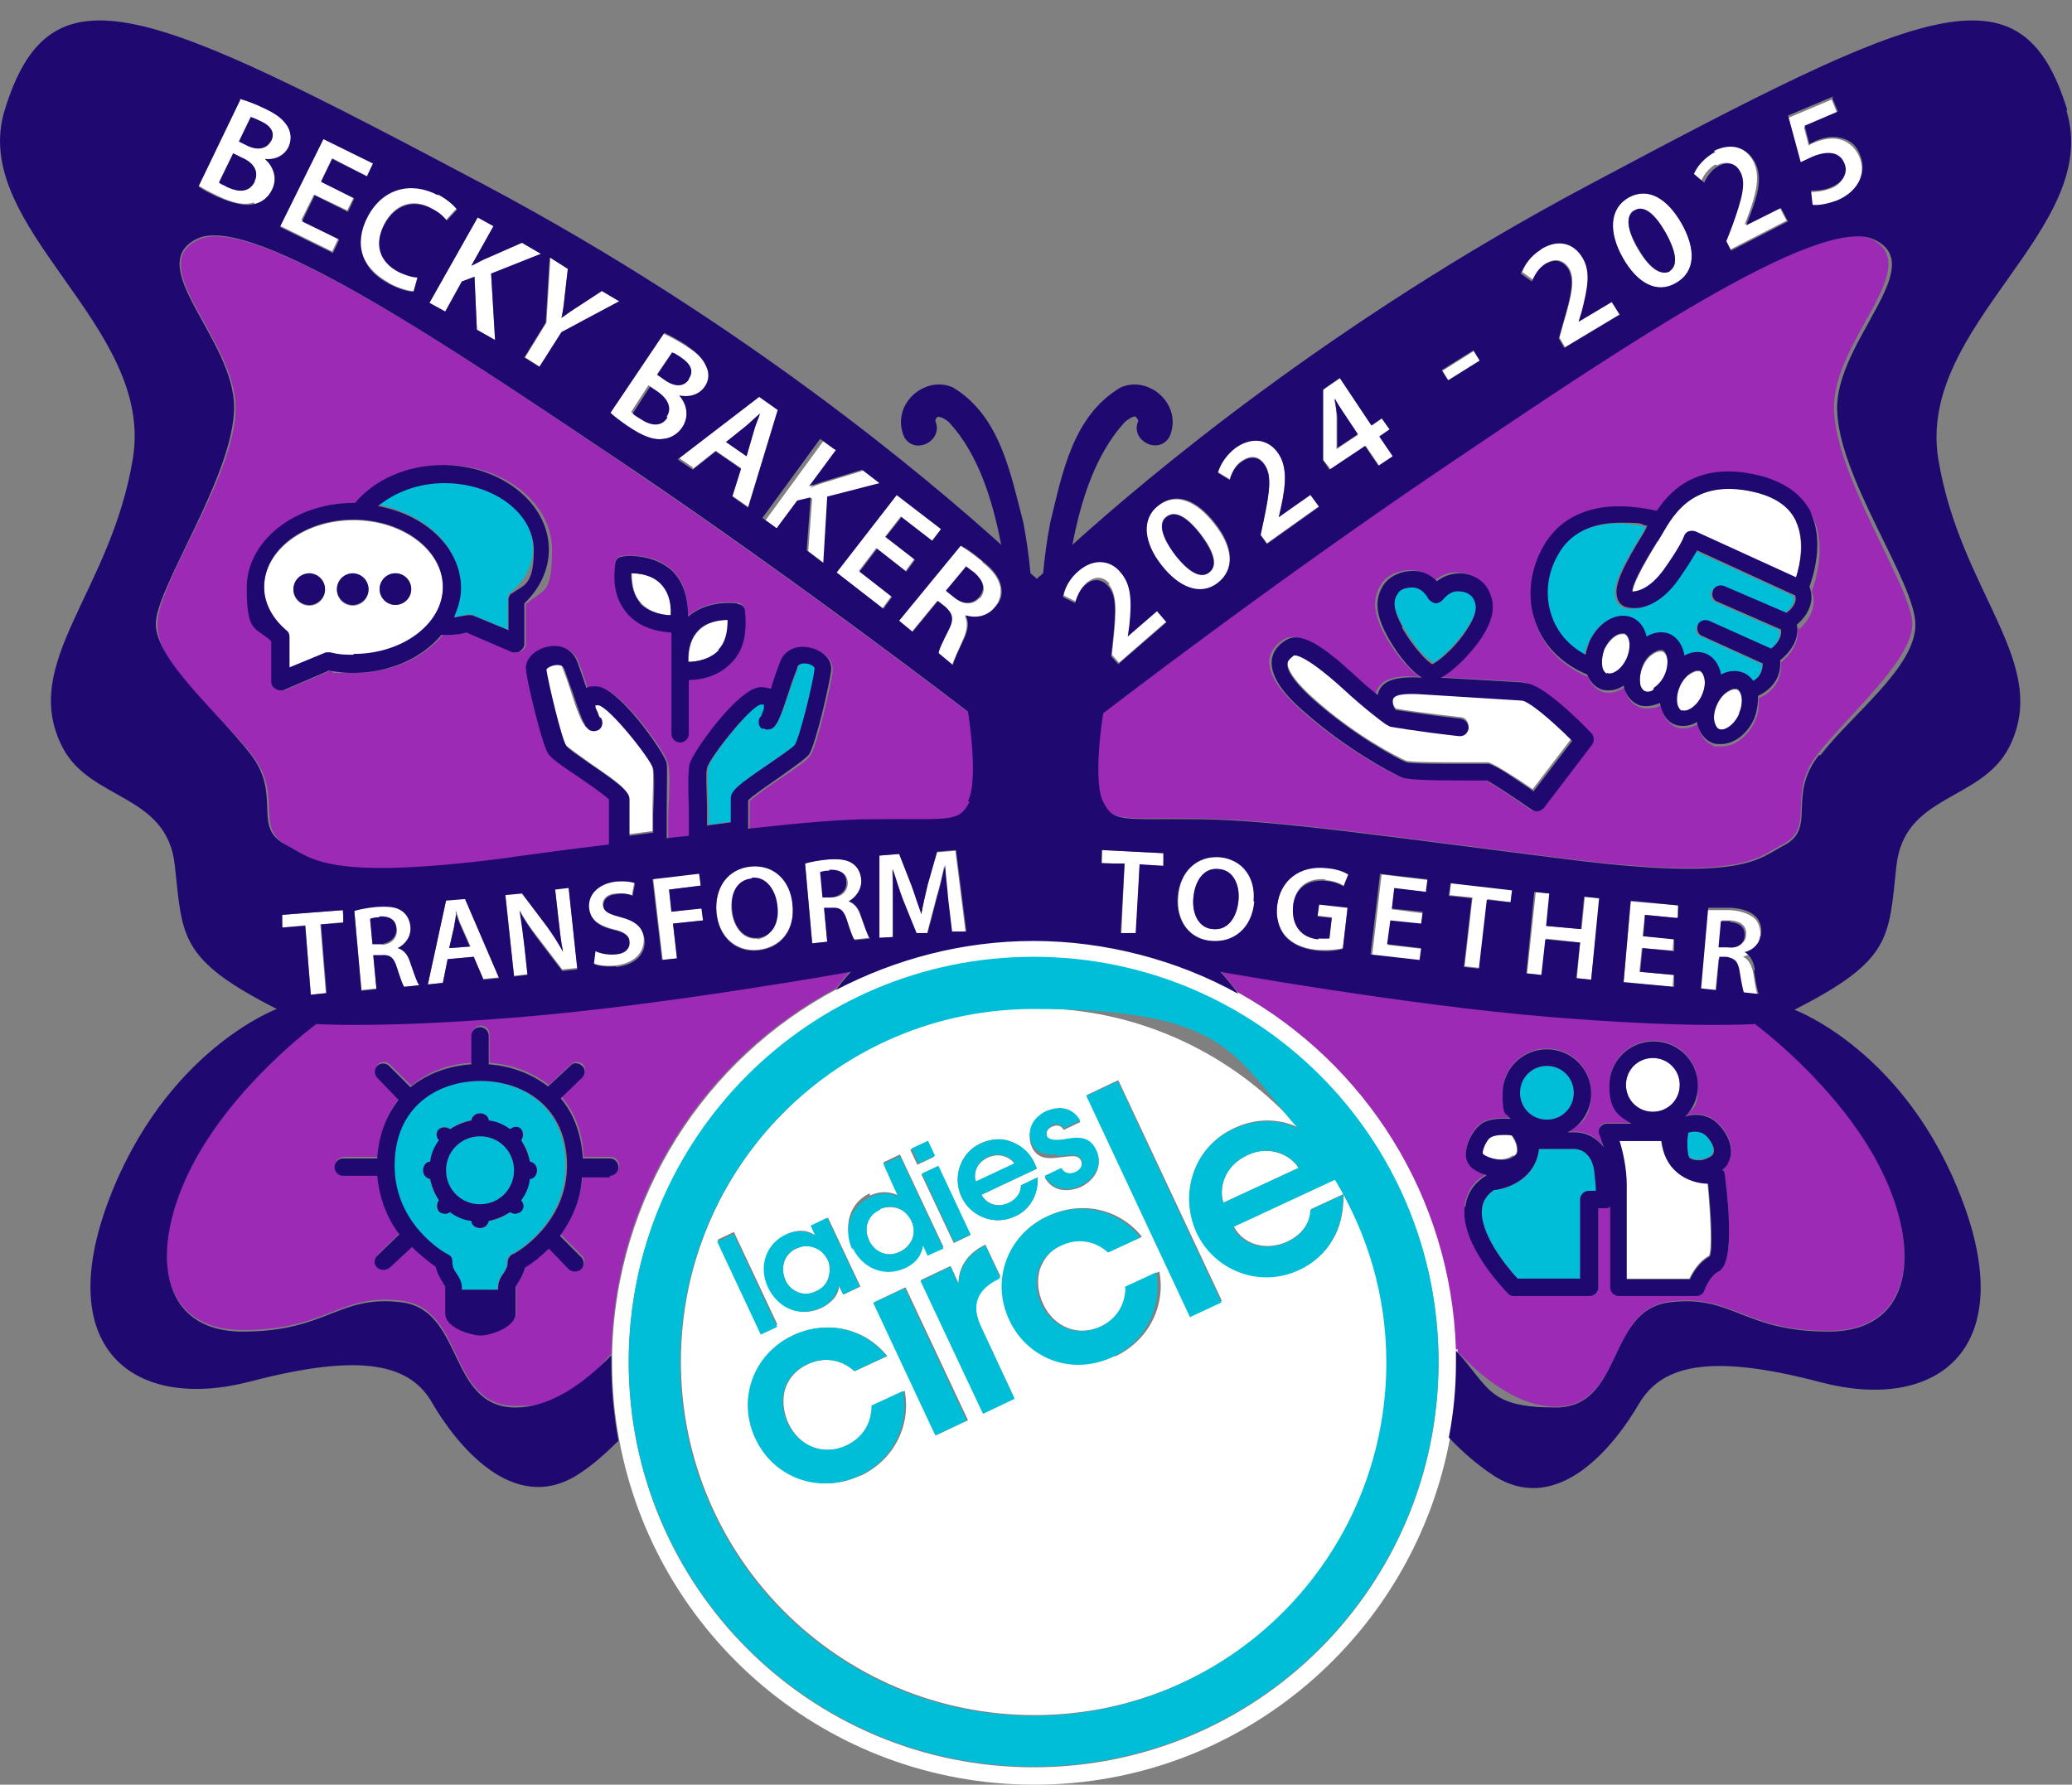 <?xml version="1.0" encoding="UTF-8"?>
<svg id="Layer_1" data-name="Layer 1" xmlns="http://www.w3.org/2000/svg" version="1.1" viewBox="0 0 262 225.7">
  <rect x="0" y="0" width="262" height="225.7" fill="#808080" stroke="none"/>
  <defs>
    <style>
      .cls-1 {
        fill: #9c2ab5;
      }

      .cls-1, .cls-2, .cls-3, .cls-4 {
        stroke-width: 0px;
      }

      .cls-2 {
        fill: #00bed7;
      }

      .cls-3 {
        fill: #1f0970;
      }

      .cls-4 {
        fill: #fff;
      }
    </style>
  </defs>
  <path class="cls-1" d="M236.8,30.3c-7-3.4-32.8,14.2-54.7,28.9-21.9,14.8-42.8,30.9-42.8,30.9,0,0-1.4,8.6,0,11.2,1.4,2.7,2.4,2.1,12.1,2.2s24.6,2.3,46.8,5.1,23.9-.1,27.2-1.8c4.3-2.2.4-6.2,4.4-11.4,4.1-5.2,12-11.9,12-16.5s-9.9-18.8-9.9-27.4,11.6-17.9,4.7-21.3h0ZM201,94.1l-6.1,8c-.2.3-.5.4-.9.4s-.4,0-.6-.2c-2.3-1.6-5.2-3.5-5.7-3.7-.2,0-1.8,0-3.1,0-4.8,0-6.9,0-7.7-.4-1.5-.7-7-3.6-12.3-8.3-2.8-2.5-4.1-4.5-4.1-6.2,0-1.5,1.2-2.4,1.6-2.7,1.9-1.4,4.9.7,8.8,4.2,1.1.9,2.1,1.8,3,2.6.5-1.8,2.2-2.5,5.6-2.2h0c-1.7-1.1-3.6-3.8-4.4-5.3-1.5-2.8-1.6-4.7-.4-6.5.7-1.1,2.2-1.7,3.7-1.7,1.1,0,2.2.5,3,1.3.9-.7,1.9-1.1,3.1-1,1.5.1,2.8.9,3.4,2.1,1,1.9.7,3.8-1.1,6.4-.9,1.4-3.1,3.9-4.9,4.7l10.3.6c2.2.1,6.6,4.6,8.4,6.4.4.4.4,1,0,1.4h0ZM227.3,79.3c.3,2-1,3.6-2.1,4.5.2,2.5-1.4,3.9-2.8,4.5,0,.9,0,1.9-.5,2.9h0c-.9,2-2.6,3.2-4.2,3.2s-.8,0-1.2-.2c-.8-.3-1.3-1-1.6-1.8-.1-.2-.1-.5-.2-.8-.6.3-1.1.5-1.7.5s-.8,0-1.2-.2c-1-.5-1.6-1.5-1.8-2.7-.5.3-1.1.4-1.6.4s-.8,0-1.2-.2c-.9-.4-1.6-1.3-1.8-2.4-.6.3-1.2.6-1.8.6s-.8,0-1.2-.2c-.7-.3-1.3-1-1.6-1.8-2.9-1.2-5.2-3.3-6.3-6-1.4-3.3-1.1-7.1.8-10.3,1.8-3.1,5.8-6.3,14.3-4.4,2-2.9,5.8-6.5,13.6-4.3,2.9.8,4.9,2.4,6,4.7,1.8,3.7.4,8.1-.1,9.5.8,1.9-.5,3.8-1.6,4.8h0Z"/>
  <path class="cls-1" d="M79.8,59.3c-21.9-14.8-47.7-32.3-54.7-29s4.7,12.7,4.7,21.3-9.9,22-9.9,27.4,8,11.3,12,16.5.2,9.2,4.4,11.4c3.3,1.7,4.9,4.6,27.2,1.8,4.9-.6,9.5-1.2,13.7-1.8,0,0,0,0,0-.1v-5.6c-.6-.6-2.5-1.9-3.8-2.8-2.4-1.7-3.5-2.5-3.9-3-.9-1.3-2.7-9.2-2.8-10.7-.1-1.4,1.2-2.5,2.7-2.8,1.8-.4,3.3.4,3.8,1.9.3.8.7,1.9,1,2.9,0,.1,0,.3.1.4.3-.1.7-.2,1.2-.2,2.7-.2,8.7,8.2,9,9.7.2,1,.2,3.1,0,6.3,0,1.1,0,2.2,0,3.2.9-.1,1.9-.2,2.8-.3,0,0,0,0,0-.1,0-.9,0-2.1,0-3.2,0-2.9-.1-4.8.1-5.8.4-1.5,6.2-9.7,9-9.7h0c.5,0,.8,0,1.2.2,0-.2,0-.3.2-.4.3-1,.7-2,1-2.9.6-1.6,2.1-2.3,3.8-1.9,1.4.3,2.8,1.4,2.7,2.8-.1,1.3-1.9,9.3-2.8,10.7-.4.6-1.5,1.4-3.9,3-1.3.9-3.2,2.2-3.8,2.8v3.6c6.3-.7,11.6-1.1,15.8-1.2,9.8-.1,10.8.5,12.1-2.2,1.4-2.7,0-11.2,0-11.2,0,0-20.9-16.1-42.8-30.9h0ZM66.5,76.3v5.1c0,.4-.2.7-.5.9-.2.1-.4.2-.6.2s-.3,0-.4,0l-5.8-2.5c-1.1.2-2.1.3-3,.3s-.1,0-.2,0c-2.4,2.9-6.5,4.8-11.2,4.8s-1.9,0-3-.3l-5.8,2.5c-.1,0-.3,0-.4,0-.2,0-.4,0-.6-.2-.3-.2-.5-.5-.5-.9v-5.1c-2-1.9-3.1-4.3-3.1-6.8,0-5.9,6-10.7,13.5-10.7s.1,0,.2,0c2.4-2.9,6.5-4.8,11.2-4.8,7.4,0,13.5,4.8,13.5,10.7s-1.1,4.9-3.1,6.8ZM92.5,83.7c-1.7,1.7-4,2.1-5.4,2.2v6.8c0,.6-.5,1.1-1.1,1.1s-1.1-.5-1.1-1.1v-8.2c0-.7,0-1.3,0-1.9v-2.7c-1.4,0-3.8-.4-5.4-2.2-1.5-1.5-2-3.7-1.7-6.5,0-.5.4-.9.9-.9.2,0,3.9-.5,6.3,1.8,1.4,1.3,2,3.3,2,5.8,2.5-2.2,6-1.7,6.2-1.7.5,0,.9.4.9.9.4,2.8-.2,4.9-1.7,6.5h0Z"/>
  <path class="cls-1" d="M105.7,125c1.2-1.6,1.9-2.3,1.9-2.3,0,0-23.4,4.2-41.5,5.7-18.1,1.5-26.1.9-26.1.9,0,0-10.5,7.7-15.8,18.1-5.3,10.4-4.3,20.8,6.5,20.8s12.2-4.7,20.1-3.7c8,1,5.8,13.3,14.4,13.3s7.9-2.3,12.1-6.6c.4-20.1,11.8-37.4,28.4-46.2h0ZM77.1,148.7h-3.4c-.3,3.1-1.4,5.6-2.8,7.4l2.7,2.7c.4.4.4,1.1,0,1.5-.2.2-.5.3-.8.3s-.6-.1-.8-.3l-2.5-2.6c-1.2,1.2-2.4,2-3,2.4-.2.9-.6,1.5-.9,1.9-.2.2-.3.5-.3.6v3.3c0,1.8-3.2,2.8-4.4,2.8s-4.5-.9-4.5-2.8v-3.3c0-.1-.2-.4-.3-.6-.3-.4-.7-1.1-.9-2-.7-.4-1.8-1.2-3-2.5l-2.8,2.6c-.2.2-.5.3-.8.3s-.6-.1-.8-.3c-.4-.4-.4-1.1,0-1.5l2.8-2.7c-1.4-1.9-2.5-4.3-2.8-7.4h-4.3c-.6,0-1.1-.5-1.1-1.1s.5-1.1,1.1-1.1h4.3c.2-3.1,1.2-5.6,2.7-7.4l-2.7-2.8c-.4-.4-.4-1.1,0-1.5.4-.4,1.1-.4,1.5,0l2.7,2.7c2.2-1.8,4.9-2.8,7.7-2.9v-3.6c0-.6.5-1.1,1.1-1.1s1.1.5,1.1,1.1v3.6c2.7.2,5.3,1.1,7.5,2.8l2.8-2.6c.4-.4,1.1-.4,1.5,0s.4,1.1,0,1.5l-2.7,2.6c1.6,1.9,2.7,4.4,2.8,7.6h3.4c.6,0,1.1.5,1.1,1.1s-.5,1.1-1.1,1.1h0Z"/>
  <path class="cls-1" d="M184.1,170.7c4.3,4.6,8.6,7.2,12.6,7.2,8.6,0,6.5-12.3,14.4-13.3,8-1,9.4,3.7,20.1,3.7s11.8-10.4,6.5-20.8c-5.3-10.4-15.8-18.1-15.8-18.1,0,0-8,.6-26.1-.9s-41.5-5.7-41.5-5.7c0,0,.8.8,2.3,2.8,16,8.9,26.9,25.7,27.4,45.1h0ZM185.9,147.4c-.3-.3-.7-1-.5-2.1.2-1.3,1.1-2.9,2.1-3.4.9-.5,2.4-.6,3.5-.5-.6-.9-1-2-1-3.2,0-3.1,2.5-5.6,5.6-5.6s5.6,2.5,5.6,5.6-1.2,4-3,4.9h.9c1.5,0,2.8.7,3.7,1.9-.3-.9-.5-1.5-.5-1.5-.1-.3-.1-.7,0-1s.5-.5.9-.5h3.1c-1.6-1-2.8-2.7-2.8-4.8,0-3.1,2.5-5.6,5.6-5.6s5.6,2.5,5.6,5.6-.6,2.9-1.6,3.9c1.2-.4,2.9-.3,4.1.9,1.7,1.6,2.1,3.5,1.3,5-.2.3-.4.6-.7.8.1.2.2.3.3.6,1.4,11.1-.3,12-.8,12.3-.9.5-1.6,1.9-1.8,2.4-.1.4-.6.7-1,.7h-9.8c-.6,0-1.1-.5-1.1-1.1v-10.2c-.1,0-.3.2-.5.2h-1v10c0,.6-.5,1.1-1.1,1.1h-9.5c-.3,0-.6-.1-.8-.3-.2-.2-6.1-6.1-5.5-11,.2-1.7,1.1-3.1,2.7-4,0,0,0,0,0,0-.9-.3-1.7-.7-2.1-1.1h0Z"/>
  <polygon class="cls-4" points="43.3 115.1 35.5 115.7 35.7 117.3 38.6 117 39.3 125.8 41.2 125.6 40.5 116.9 43.5 116.6 43.3 115.1"/>
  <path class="cls-4" d="M50.3,119.9h0c.9-.5,1.8-1.5,1.6-2.8,0-.9-.5-1.6-1.1-2-.7-.5-1.8-.7-3.2-.5-1.1.1-2.1.3-2.8.5l.9,10.1,1.9-.2-.4-4.2h1c1.1-.1,1.6.2,2,1.6.4,1.2.7,2.1.9,2.4l1.9-.2c-.2-.4-.6-1.6-1.1-2.8-.3-1-.8-1.6-1.6-1.9h0ZM48.2,119.4h-1.1c0,.1-.3-3.1-.3-3.1.2,0,.6-.1,1.2-.2,1.2-.1,2.1.3,2.2,1.5,0,1-.6,1.8-1.9,1.9h0Z"/>
  <path class="cls-4" d="M56.4,113.9l-2.3,10.6,1.9-.2.6-3,3.3-.3,1.2,2.8,2-.2-4.3-10-2.4.2h0ZM56.8,119.9l.6-2.6c.1-.6.2-1.4.3-2h0c.2.6.4,1.3.7,1.9l1.1,2.5-2.6.2Z"/>
  <path class="cls-4" d="M70.2,112.5l.4,3.6c.2,1.6.3,2.9.6,4.2h0c-.6-1.1-1.3-2.2-2.1-3.3l-3.1-4.1-2.1.2,1.1,10.3,1.7-.2-.4-3.7c-.2-1.7-.3-3.1-.6-4.4h0c.6,1.1,1.4,2.3,2.2,3.3l3.2,4.2,1.9-.2-1.1-10.3-1.7.2h0Z"/>
  <path class="cls-4" d="M78.4,115.9c-1.4-.4-2.1-.7-2.2-1.5,0-.6.4-1.3,1.6-1.4,1-.1,1.7.1,2.1.2l.3-1.6c-.6-.2-1.4-.4-2.5-.2-2.2.2-3.5,1.7-3.3,3.4.2,1.5,1.3,2.2,3.1,2.7,1.4.3,1.9.7,2,1.5,0,.8-.5,1.5-1.7,1.6-1,.1-1.9,0-2.6-.4l-.2,1.6c.6.3,1.8.4,2.8.3,2.7-.3,3.7-1.9,3.6-3.5-.2-1.5-1.1-2.3-3-2.8h0Z"/>
  <polygon class="cls-4" points="88.7 114.8 84.9 115.3 84.6 112.5 88.6 112 88.5 110.4 82.6 111.1 83.8 121.4 85.6 121.2 85.1 116.8 88.9 116.4 88.7 114.8"/>
  <path class="cls-4" d="M94.9,109.5c-2.9.3-4.6,2.8-4.3,5.9.3,3,2.4,5,5.3,4.7,2.8-.3,4.7-2.5,4.3-5.9-.3-2.9-2.3-5-5.3-4.7h0ZM95.8,118.7c-1.8.2-3-1.4-3.3-3.4-.2-2.1.6-3.9,2.4-4.1,1.9-.2,3,1.5,3.2,3.5.2,2.1-.6,3.9-2.4,4.1h0Z"/>
  <path class="cls-4" d="M107.3,114h0c.9-.5,1.7-1.5,1.6-2.8,0-.9-.5-1.6-1.1-2-.7-.5-1.8-.7-3.2-.5-1.1.1-2.1.3-2.8.5l.9,10.1,1.9-.2-.4-4.2h.9c1.1-.2,1.6.2,2,1.5.4,1.2.7,2.1.9,2.4l1.9-.2c-.2-.4-.6-1.5-1.1-2.8-.3-1-.9-1.6-1.6-1.9h0ZM105.2,113.4h-1.1c0,.1-.3-3.1-.3-3.1.2,0,.6-.1,1.2-.2,1.2-.1,2.1.3,2.2,1.5,0,1-.6,1.8-1.9,1.9h0Z"/>
  <path class="cls-4" d="M118.5,107.7l-1.2,4.2c-.3,1.2-.6,2.5-.8,3.7h0c-.3-1.1-.7-2.3-1.2-3.5l-1.6-4.1-2.5.2v10.4s1.7-.1,1.7-.1v-4.2c0-1.4,0-3.1-.1-4.4h0c.4,1.3.8,2.6,1.3,3.9l1.7,4.3h1.4c0,0,1.2-4.6,1.2-4.6.4-1.3.7-2.8,1-4h0c0,1.4.2,3,.4,4.3l.5,4.2h1.8c0-.1-1.3-10.4-1.3-10.4l-2.4.2h0Z"/>
  <polygon class="cls-4" points="139.3 109.1 142.2 109.3 141.8 118 143.7 118.1 144.1 109.4 147.1 109.5 147.2 107.9 139.4 107.5 139.3 109.1"/>
  <path class="cls-4" d="M154.3,108.4c-2.9-.2-5.1,1.8-5.3,5-.3,3,1.4,5.4,4.3,5.6,2.8.2,5.1-1.5,5.4-5,.2-2.9-1.3-5.4-4.3-5.6h0ZM153.4,117.5c-1.8-.1-2.7-1.9-2.5-4,.2-2.1,1.3-3.8,3.2-3.6,1.9.2,2.7,2.1,2.5,4-.2,2.1-1.4,3.7-3.2,3.6h0Z"/>
  <path class="cls-4" d="M167.6,111.3c1.1.1,1.8.4,2.3.7l.6-1.5c-.4-.3-1.4-.6-2.7-.8-3.4-.4-5.9,1.5-6.3,4.7-.2,1.6.2,3,1,3.9.9,1,2.1,1.6,3.9,1.8,1.4.1,2.7,0,3.4-.2l.6-5.2-3.6-.4-.2,1.5,1.8.2-.3,2.6c-.3.1-.8.1-1.4,0-2.1-.2-3.4-1.8-3.2-4.1.3-2.4,1.9-3.5,4.1-3.3h0Z"/>
  <polygon class="cls-4" points="173.5 120.9 179.6 121.6 179.8 120 175.5 119.5 175.9 116.5 179.7 117 179.9 115.5 176 115 176.3 112.4 180.4 112.8 180.6 111.3 174.7 110.6 173.5 120.9"/>
  <polygon class="cls-4" points="183.3 113.2 186.2 113.5 185.2 122.2 187.1 122.4 188.1 113.7 191 114.1 191.2 112.5 183.5 111.6 183.3 113.2"/>
  <polygon class="cls-4" points="200 117.5 195.6 117.1 196.1 113 194.2 112.8 193.1 123.1 195 123.3 195.5 118.7 199.8 119.2 199.4 123.7 201.2 123.9 202.3 113.6 200.4 113.4 200 117.5"/>
  <polygon class="cls-4" points="205.3 124.3 211.5 124.8 211.6 123.3 207.3 122.9 207.6 119.9 211.5 120.2 211.6 118.7 207.7 118.4 208 115.7 212.1 116.1 212.2 114.5 206.2 114 205.3 124.3"/>
  <path class="cls-4" d="M222.6,118.3c0-.9-.2-1.6-.7-2.1s-1.6-1-3.1-1.1c-1.1,0-2.1,0-2.9,0l-.9,10.2,1.9.2.4-4.2h.9c1.1.2,1.5.7,1.7,2,.2,1.3.4,2.2.5,2.5l1.9.2c-.2-.4-.4-1.6-.6-2.9-.2-1-.6-1.8-1.3-2.1h0c1-.3,2-1.1,2.1-2.5h0ZM218.5,119.8h-1.1c0-.1.3-3.4.3-3.4.2,0,.6,0,1.2,0,1.2.1,2,.7,1.9,1.8,0,1-.9,1.6-2.2,1.5h0Z"/>
  <path class="cls-2" d="M58.2,74.3c0,1.3-.3,2.5-.9,3.7.5,0,1.1-.1,1.7-.3,0,0,.1,0,.2,0,.1,0,.3,0,.4,0l4.6,1.9v-3.9c0-.3.1-.6.4-.8,1.3-1.1,2.8-3,2.8-5.5,0-4.7-5.1-8.5-11.3-8.5s-6.3,1.1-8.4,2.9c6,1.1,10.5,5.3,10.5,10.4Z"/>
  <path class="cls-4" d="M56,74.3c0-4.7-5.1-8.5-11.3-8.5s-11.3,3.8-11.3,8.5,1.5,4.4,2.8,5.5c.2.2.4.5.4.8v3.9l4.6-1.9c.2,0,.4-.1.6,0,1.1.2,2,.3,2.9.3,6.2,0,11.3-3.8,11.3-8.5h0ZM39.1,76.6c-1.1,0-2-.9-2-2s.9-2,2-2,2,.9,2,2-.9,2-2,2ZM50,72.5c1.1,0,2,.9,2,2s-.9,2-2,2-2-.9-2-2,.9-2,2-2ZM44.6,76.6c-1.1,0-2-.9-2-2s.9-2,2-2,2,.9,2,2-.9,2-2,2Z"/>
  <path class="cls-4" d="M79.5,100.9v4.6l3-.4c0-.7,0-1.6,0-2.4,0-2.2.2-4.9,0-5.7-.4-1.3-5.5-7.8-6.9-8-.2,0-.4,0-.4,0,0,0,0,.2,0,.3.2.4.3.8.4,1,0,0,0,.2.1.2.3.5.2,1.2-.3,1.5-.5.3-1.2.2-1.5-.3,0,0-.1-.2-.2-.3-.2-.3-.4-.8-.6-1.3-.3-.7-.6-1.7-1-2.9-.3-1-.7-2-1-2.8,0-.3-.3-.6-.9-.6h0c-.7,0-1.3.4-1.4.6.1,1.5,1.9,8.8,2.5,9.6.3.4,2.1,1.6,3.3,2.5,3.8,2.6,4.7,3.3,4.7,4.3h0Z"/>
  <path class="cls-2" d="M89.5,104.3l3-.4v-3c0-.9.9-1.7,4.7-4.3,1.3-.9,3.1-2.1,3.4-2.5.5-.8,2.3-8.1,2.5-9.7,0-.1-.7-.6-1.3-.6h0c-.6,0-.8.3-.9.6-.3.8-.6,1.8-1,2.8-.4,1.2-.7,2.2-1,2.9-.2.5-.4,1-.6,1.3,0,.1-.1.2-.2.3-.3.5-1,.6-1.5.3-.5-.3-.6-1-.3-1.5,0,0,0-.2.2-.3,0-.2.2-.5.3-.8,0-.2,0-.4,0-.5,0,0-.1,0-.4,0-1.3.2-6.4,6.7-6.8,8-.2.8-.1,3.2,0,5.2,0,.7,0,1.4,0,2.1h0Z"/>
  <path class="cls-2" d="M181.1,83.8c.5,0,2.6-1.8,4.2-4.1,1.7-2.4,1.4-3.3,1-4.2-.2-.4-.9-.9-1.7-.9-.6,0-1.4.1-2.2,1.1-.2.3-.5.5-.9.4-.4,0-.7-.2-.9-.6-.6-1.1-1.4-1.4-2-1.4h-.1c-.8,0-1.4.4-1.7.7-.5.8-.9,1.7.5,4.2,1.4,2.6,3.2,4.5,3.8,4.6h0Z"/>
  <path class="cls-4" d="M192.4,88.4l-12.8-.8c-3.4-.2-3.4.5-3.5,1,0,.4.2.8.4,1,.9.2,3.9.6,8.2,1.1.6,0,1,.6,1,1.2,0,.6-.5,1-1.1,1h-.1c-5.4-.6-8.7-1.2-8.7-1.2-.2,0-.3,0-.4-.2h0c-.1,0-2.8-2.1-5.7-4.7-5-4.6-6-4.1-6.1-4.1-.6.4-.8.7-.8,1.1,0,.6.4,1.9,3.3,4.5,5.1,4.6,10.5,7.4,11.7,7.9.7.2,4.7.2,6.8.2h1.3c1.4,0,2,0,2.3,0,.7.2,3.3,1.8,5.6,3.4l4.9-6.4c-2.8-2.8-5.6-5.1-6.4-5.1h0Z"/>
  <path class="cls-2" d="M197,70.1c-1.6,2.7-1.8,5.8-.7,8.4.8,1.9,2.2,3.4,4.1,4.4,0-.6.2-1.2.5-1.7,1.1-2.5,3.5-3.8,5.4-3,1,.4,1.6,1.3,1.8,2.4,1-.6,2.1-.7,3-.3,1,.5,1.6,1.5,1.8,2.7.9-.5,2-.6,2.8-.2.8.3,1.3.9,1.6,1.8,0,.2.1.5.2.8,1-.5,2-.6,2.9-.2.5.2.9.6,1.2,1,.6-.3,1.2-1,1.2-2.2l-7.7-3.5c-.6-.2-.8-.9-.5-1.4s.9-.8,1.4-.5l7.8,3.5c.6-.4,1.4-1.3,1.2-2.4l-8-3.5c-.6-.2-.8-.9-.6-1.4s.9-.8,1.4-.6l7.9,3.4c.5-.5,1.4-1.4,1.1-2.2l-12.4-5.7c-.4.7-1.1,1.9-2.3,3.6-2.1,2.9-4.2,3.7-5.6,3.7s-.9,0-1.3-.2c-.5-.2-.8-.6-.9-1.1-.5-1.6.8-4.1,3.4-8.3l.4-.8c-1.2-.2-2.3-.4-3.4-.4-3.6,0-6.3,1.3-7.8,3.9h0Z"/>
  <path class="cls-4" d="M227.1,65.9c-.8-1.7-2.4-2.9-4.6-3.5-8-2.3-10.8,2.5-12.3,5.1l-.6,1c-2.1,3.4-3.1,5.5-3.2,6.4.6,0,2.2-.3,4-2.8,2.2-3.1,2.5-4.1,2.5-4.1.1-.3.3-.6.6-.7.3-.1.6-.1.9,0l12.7,5.8c.5-1.6,1.1-4.7,0-7.1h0Z"/>
  <path class="cls-4" d="M217.4,92.2c.6.3,1.9-.5,2.5-1.9s.4-2.8-.3-3.1c-.1,0-.2,0-.3,0-.3,0-.6.2-.8.3-.6.3-1.1,1-1.4,1.7-.4.9-.5,1.8-.2,2.5,0,.2.2.5.5.6h0Z"/>
  <path class="cls-4" d="M212.7,89.9c.6.3,1.9-.5,2.5-1.9h0c.4-.9.5-1.9.2-2.5,0-.2-.2-.5-.5-.6-.1,0-.2,0-.3,0-.3,0-.6.2-.8.3-.6.3-1.1,1-1.4,1.7-.6,1.4-.4,2.8.3,3.1h0Z"/>
  <path class="cls-4" d="M208,87.4c.4.2.9,0,1.1-.2.6-.3,1.1-1,1.4-1.7.6-1.4.4-2.8-.3-3.1-.1,0-.2,0-.3,0-.3,0-.7.2-.8.3-.6.3-1.1,1-1.4,1.7-.3.7-.4,1.5-.3,2.2,0,.3.2.8.6,1h0Z"/>
  <path class="cls-4" d="M203.2,85.2c.7.3,1.9-.5,2.5-1.9.6-1.4.4-2.8-.3-3.1,0,0-.2,0-.3,0-.7,0-1.6.7-2.2,1.9-.3.7-.4,1.5-.3,2.2,0,.3.2.8.6,1Z"/>
  <path class="cls-2" d="M195.6,141.6c1.9,0,3.4-1.5,3.4-3.4s-1.5-3.4-3.4-3.4-3.4,1.5-3.4,3.4,1.5,3.4,3.4,3.4Z"/>
  <path class="cls-2" d="M187.4,152.8c-.4,3,2.9,7.1,4.5,8.9h7.9v-10c0-.6.5-1.1,1.1-1.1h.9c0-.6-.1-1.4-.2-2.4-.2-1.8-1.3-2.9-2.6-2.9h-4.4c-.4,3.7-3.6,5-5.7,5.2-.9.6-1.4,1.4-1.5,2.3h0Z"/>
  <path class="cls-4" d="M191.4,146.2c.3-.2.4-.4.4-.8,0-.8-.5-1.6-.7-1.8-.3-.1-2-.1-2.6.2-.5.3-1.2,1.7-1.1,2.1.5.5,2.6,1.2,3.9.2h0Z"/>
  <path class="cls-4" d="M205.6,137.2c0,1.9,1.5,3.4,3.4,3.4s3.4-1.5,3.4-3.4-1.5-3.4-3.4-3.4-3.4,1.5-3.4,3.4Z"/>
  <path class="cls-4" d="M204.7,144.2c.4,1.3.9,3.4.9,5.6v11.9h8c.4-.8,1.2-2.2,2.5-2.9.4-.7.2-5.1-.2-9.2-1.1,0-2.6-.3-3.9-1.4-1.1-1-1.8-2.3-2-4.1h-5.4,0Z"/>
  <path class="cls-2" d="M213.4,143.3c-.2.4-.1,2.5.1,3,.4.3,1,.4,1.7.3.7-.1,1.2-.5,1.3-.7.4-.7-.2-1.7-.9-2.4-.7-.7-1.9-.5-2.3-.3h0Z"/>
  <path class="cls-2" d="M63,165.7h0c0-.1,0-.1,0-.1,0,0,0,0,0,.1Z"/>
  <path class="cls-2" d="M49.8,147.4c0,7.5,6.5,11.1,6.7,11.2.3.2.6.6.6,1,0,.6.2.9.5,1.4.3.4.7,1,.7,1.8v.3h4.6v-.3c0-.8.4-1.3.7-1.8.3-.4.5-.8.5-1.4s.2-.8.6-1c.3-.1,6.8-3.7,6.8-11.2s-5.5-10.7-10.9-10.7-10.9,3.3-10.9,10.7h0ZM54.4,146.9c.2-1,.6-1.9,1.1-2.7-.3-.4-.3-1,0-1.4s.9-.4,1.4,0c.8-.6,1.7-1,2.7-1.1,0-.5.5-.9,1.1-.9s1,.4,1.1.9c1,.2,1.9.6,2.7,1.1.4-.3,1-.3,1.4,0,.4.4.4.9,0,1.4.6.8,1,1.7,1.1,2.7.5,0,.9.5.9,1.1s-.4,1-.9,1.1c-.2,1-.6,1.9-1.1,2.7.3.4.3,1,0,1.4-.2.2-.5.3-.8.3s-.4-.1-.6-.2c-.8.6-1.7,1-2.7,1.1,0,.5-.5.9-1.1.9s-1-.4-1.1-.9c-1-.2-1.9-.6-2.7-1.1-.2.1-.4.2-.6.2s-.6-.1-.8-.3c-.4-.4-.4-.9,0-1.4-.6-.8-1-1.7-1.1-2.7-.5,0-.9-.5-.9-1.1s.4-1,.9-1.1h0Z"/>
  <path class="cls-2" d="M60.7,152.3c2.3,0,4.3-1.9,4.3-4.3s-1.9-4.3-4.3-4.3-4.3,1.9-4.3,4.3,1.9,4.3,4.3,4.3Z"/>
  <path class="cls-4" d="M90.9,82.2c.8-.9,1.2-2.1,1.2-3.8-1,0-2.6.2-3.7,1.3-.9.9-1.4,2.2-1.3,4,1.1,0,2.8-.4,3.9-1.5Z"/>
  <path class="cls-4" d="M84.9,77.8c0-1.8-.4-3.1-1.3-4-1.1-1.1-2.7-1.3-3.7-1.3,0,1.6.3,2.9,1.2,3.8,1.1,1.2,2.8,1.5,3.9,1.5Z"/>
  <path class="cls-4" d="M109.9,156.9c.7,1.5,2.3,2.2,3.9,1.4.8-.4,1.3-1,1.6-1.7.3-.7.2-1.5-.2-2.3-.4-.8-1-1.3-1.7-1.5-.7-.2-1.5-.2-2.2.1-1.7.8-2.1,2.6-1.4,3.9h0s0,0,0,0Z"/>
  <path class="cls-4" d="M128.3,147.2c-.5-.8-1.9-1.5-3.4-.8-1.5.7-1.9,2.2-1.5,3.1l4.9-2.3h0Z"/>
  <path class="cls-4" d="M99.3,161.9c.5,1.1,2,2.3,3.9,1.4,1.2-.5,1.6-1.5,1.7-2.5,0-.5,0-.9-.2-1.4-.2-.4-.5-.8-.8-1.1-.8-.7-1.9-1-3.2-.4-1.7.8-2,2.6-1.4,3.9h0s0,0,0,0Z"/>
  <path class="cls-4" d="M168.9,149.1l-12.9,6c1.4,2.6,4.5,3,6.8,1.9,1.9-.9,2.9-2.4,3-4.1l4.1-1.9c0,2.2-.4,4.2-1.4,5.8-.9,1.6-2.4,2.9-4.1,3.7-5.2,2.4-10.8,0-13-4.7-2.2-4.8-.5-10.7,4.6-13.1,2.5-1.2,5.1-1.3,7.5-.4.3.1.5.3.8.4-8.2-9.3-20.2-15.2-33.5-15.2-24.7,0-44.7,20-44.7,44.7s20,44.7,44.7,44.7,44.7-20,44.7-44.7-2.4-16.4-6.5-23.1h0ZM132.3,140.7c1.2-.6,3.2-.9,4.3,1.2l-2.1,1c-.2-.4-.7-.8-1.5-.4-.7.3-.8.9-.6,1.4.3.6,1.1.6,2,.4,1.6-.3,3.3-.6,4.2,1.3.9,1.8-.1,3.6-1.9,4.5-1.4.6-3.5.8-4.6-1.2l2.1-1c.5.9,1.4.7,1.8.5.6-.3,1-1,.7-1.6-.4-.8-1.1-.6-3-.4-1.4.2-2.6,0-3.2-1.3-.8-1.7.1-3.4,1.8-4.2h0ZM124,144.6c1.3-.6,2.7-.7,3.9-.2,1.6.6,2.6,1.8,3.2,3.4l-7,3.3c.8,1.4,2.4,1.6,3.5,1,1-.5,1.5-1.3,1.5-2.2l2.1-1c0,1.2-.2,2.2-.7,3-.5.9-1.2,1.5-2.1,1.9-2.7,1.3-5.6,0-6.8-2.4-1.2-2.5-.2-5.6,2.4-6.8h0ZM122.7,156.2l-2.1,1-4.1-8.7,2.1-1,4.1,8.7ZM117.2,144.4l.9,1.9-2.1,1-.9-1.9,2.1-1h0ZM110,151.2c1.7-.8,3-.3,3.6,0l-.6-1.3-1.3-2.9,2.1-1,5.5,11.7-2,.9-.6-1.3c0,.8-.5,2.1-2.3,2.9-2.7,1.3-5.4,0-6.6-2.6-1.3-2.8-.2-5.6,2.2-6.7h0ZM99.5,156.1c1.6-.8,2.9-.4,3.7.2l-.6-1.3,2.1-1,4.1,8.7-2.1,1-.6-1.2c0,1.3-1,2.3-2.2,2.9-2.8,1.3-5.4-.1-6.6-2.6-1.3-2.7-.2-5.6,2.3-6.7h0ZM90.7,156.8l2.1-1,5.5,11.7-2.1,1-5.5-11.8ZM108.8,186.6c-5.3,2.5-10.9,0-13.2-4.7-2.3-4.9-.3-10.7,4.7-13,4.2-2,9-1,11.9,2.6l-4.1,1.9c-1.5-1.4-3.7-1.9-5.9-.9-1.5.7-2.4,1.7-2.9,3.1-.4,1.3-.3,2.9.4,4.4,1.4,3,4.5,4.2,7.4,2.8,2.5-1.2,3.2-3.3,3.2-5l4.1-1.9c.8,4.2-1.2,8.6-5.5,10.7h0ZM118.4,181.5l-7.9-16.8,4-1.9,7.9,16.8-4,1.9h0ZM124.3,178.7l-7.9-16.8,3.8-1.8,1,2.2c0-1.8.9-3.7,3.4-4.9l1.9,4h-.2c-2.8,1.4-3.6,3.4-2.3,6.3l4.2,9-4,1.9h0ZM140.9,171.5c-5.3,2.5-10.9,0-13.1-4.7-2.3-4.9-.4-10.7,4.7-13,4.2-2,9-1,11.9,2.6l-4.1,1.9c-1.5-1.4-3.7-1.9-5.9-.9-1.5.6-2.4,1.7-2.9,3.1-.4,1.3-.3,2.9.4,4.4,1.4,3,4.5,4.2,7.4,2.8,2.5-1.2,3.2-3.3,3.2-5l4.1-1.9c.8,4.2-1.2,8.6-5.5,10.7h0ZM150.5,166.4l-13.1-27.9,4-1.9,13.1,27.9-4,1.9h0Z"/>
  <path class="cls-4" d="M157.7,146.1c-3,1.4-3.6,4.3-3,6l9.5-4.4c-.9-1.5-3.6-3-6.5-1.6Z"/>
  <path class="cls-4" d="M184.1,170.7c-.6-19.4-11.5-36.2-27.4-45.1-7.7-4.3-16.5-6.7-25.9-6.7s-17.5,2.3-25,6.2c-16.6,8.8-28,26.2-28.4,46.2,0,.3,0,.6,0,1,0,3.4.3,6.6.9,9.8,4.6,24.8,26.3,43.6,52.5,43.6s48.1-19,52.6-44.1c.5-3,.9-6.2.9-9.4s0-1.1,0-1.6h0ZM130.7,223.5c-28.3,0-51.2-22.9-51.2-51.2s22.9-51.2,51.2-51.2,51.2,22.9,51.2,51.2-22.9,51.2-51.2,51.2Z"/>
  <path class="cls-2" d="M142.3,162.8c0,1.7-.7,3.8-3.2,5-2.8,1.3-5.9.2-7.4-2.8-.7-1.5-.8-3.1-.4-4.4.5-1.4,1.4-2.4,2.9-3.1,2.2-1,4.4-.5,5.9.9l4.1-1.9c-2.9-3.6-7.7-4.6-11.9-2.6-5,2.4-7,8.1-4.7,13,2.2,4.8,7.8,7.2,13.1,4.7,4.3-2,6.3-6.5,5.5-10.7l-4.1,1.9h0Z"/>
  <path class="cls-2" d="M126.3,161.6h.2c0,0-1.9-4.1-1.9-4.1-2.5,1.2-3.3,3.1-3.4,4.9l-1-2.2-3.8,1.8,7.9,16.8,4-1.9-4.2-9c-1.4-2.9-.5-4.9,2.3-6.2h0Z"/>
  <path class="cls-2" d="M110.2,177.8c0,1.7-.7,3.8-3.2,5-2.8,1.3-5.9.2-7.4-2.8-.7-1.5-.8-3.1-.4-4.4.5-1.4,1.4-2.4,2.9-3.1,2.2-1,4.4-.5,5.9.9l4.1-1.9c-2.9-3.6-7.7-4.6-11.9-2.6-5,2.4-7,8.1-4.7,13,2.2,4.8,7.8,7.2,13.2,4.7,4.3-2,6.3-6.5,5.5-10.7l-4.1,1.9h0Z"/>
  <rect class="cls-2" x="114.2" y="162.9" width="4.4" height="18.5" transform="translate(-62.1 65.7) rotate(-25.1)"/>
  <rect class="cls-2" x="143.7" y="136.1" width="4.4" height="30.9" transform="translate(-50.5 76.3) rotate(-25.1)"/>
  <path class="cls-2" d="M181.9,172.2c0-28.3-22.9-51.2-51.2-51.2s-51.2,22.9-51.2,51.2,22.9,51.2,51.2,51.2,51.2-22.9,51.2-51.2ZM130.7,217c-24.7,0-44.7-20-44.7-44.7s20-44.7,44.7-44.7,25.3,5.9,33.5,15.2c-.3-.1-.5-.3-.8-.4-2.3-.9-4.9-.8-7.5.4-5.1,2.4-6.8,8.3-4.6,13.1,2.2,4.7,7.9,7.1,13,4.7,1.7-.8,3.2-2.1,4.1-3.7,1-1.6,1.5-3.6,1.4-5.8l-4.1,1.9c-.1,1.7-1,3.2-3,4.1-2.3,1.1-5.4.7-6.8-1.9l12.9-6c4.1,6.8,6.5,14.6,6.5,23.1,0,24.7-20,44.7-44.7,44.7h0ZM154.7,152.1c-.6-1.7,0-4.6,3-6,2.9-1.4,5.6,0,6.5,1.6l-9.5,4.4Z"/>
  <rect class="cls-2" x="115.5" y="144.8" width="2.3" height="2.1" transform="translate(-50.9 63.4) rotate(-25.2)"/>
  <path class="cls-2" d="M107.8,157.8c1.2,2.5,3.9,3.8,6.6,2.6,1.8-.8,2.2-2.1,2.3-2.9l.6,1.3,2-.9-5.5-11.7-2.1,1,1.3,2.9.6,1.3c-.6-.4-1.9-.8-3.6,0-2.4,1.1-3.5,3.9-2.2,6.7h0ZM111.3,152.9c.8-.4,1.6-.4,2.2-.1.7.2,1.3.8,1.7,1.5.4.8.4,1.6.2,2.3-.3.7-.8,1.4-1.6,1.7-1.6.8-3.2,0-3.9-1.4h0c-.7-1.4-.3-3.2,1.4-3.9h0Z"/>
  <path class="cls-2" d="M103.8,165.4c1.2-.6,2.1-1.6,2.2-2.9l.6,1.2,2.1-1-4.1-8.7-2.1,1,.6,1.3c-.7-.5-2.1-.9-3.7-.2-2.4,1.1-3.6,3.9-2.3,6.7,1.2,2.5,3.8,3.9,6.6,2.6ZM100.7,157.9c1.2-.6,2.4-.2,3.2.4.3.3.6.7.8,1.1.2.4.3.9.2,1.4,0,1-.5,1.9-1.7,2.5-1.9.9-3.4-.3-3.9-1.4h0c-.6-1.4-.3-3.2,1.3-4h0Z"/>
  <rect class="cls-2" x="93.3" y="155.8" width="2.3" height="13" transform="translate(-59.9 55.5) rotate(-25.1)"/>
  <rect class="cls-2" x="118.5" y="147.5" width="2.3" height="9.6" transform="translate(-53.3 65.1) rotate(-25.1)"/>
  <path class="cls-2" d="M128.4,153.8c.9-.4,1.6-1.1,2.1-1.9.5-.8.8-1.9.7-3l-2.1,1c0,.9-.5,1.7-1.5,2.2-1.2.6-2.8.4-3.5-1l7-3.3c-.5-1.6-1.6-2.8-3.2-3.4-1.2-.5-2.6-.4-3.9.2-2.6,1.2-3.6,4.3-2.4,6.8,1.1,2.4,4.1,3.7,6.8,2.4h0ZM124.9,146.3c1.5-.7,2.9,0,3.4.8l-4.9,2.3c-.3-.9,0-2.4,1.5-3.1h0Z"/>
  <path class="cls-2" d="M133.7,146.2c1.9-.2,2.6-.3,3,.4.3.6,0,1.3-.7,1.6-.4.2-1.3.4-1.8-.5l-2.1,1c1.1,2,3.3,1.9,4.6,1.2,1.8-.9,2.8-2.7,1.9-4.5-.9-1.9-2.6-1.6-4.2-1.3-.9.1-1.7.1-2-.4-.2-.4,0-1,.6-1.4.8-.4,1.3,0,1.5.4l2.1-1c-1.2-2-3.1-1.7-4.3-1.2-1.7.8-2.6,2.5-1.8,4.2.6,1.2,1.9,1.4,3.2,1.3h0Z"/>
  <path class="cls-4" d="M140.2,73.9c1,1.2,1,3.2.6,7l-.2,1.9.9,1,6.1-5.3-1.2-1.4-3.7,3.2h0s.2-1.4.2-1.4c.3-2.8.3-5.1-1.1-6.7-1.3-1.5-3.4-1.9-5.3-.2-1.1,1-1.8,2.2-2,3.3l1.6.8c.2-.8.5-1.7,1.3-2.4,1.2-1,2.2-.7,2.9.1h0Z"/>
  <path class="cls-4" d="M153.9,73.8c2.3-1.8,2-4.6-.4-7.6-2.2-2.8-4.8-4-7.1-2.2-2.2,1.7-1.9,4.7.4,7.6,2.2,2.9,4.9,3.9,7.1,2.2h0ZM147.5,65.3c1.1-.8,2.6,0,4.3,2.2,1.8,2.3,2.2,4,1.1,4.8-1,.8-2.6,0-4.3-2.2-1.9-2.4-2.1-4.1-1.1-4.8h0Z"/>
  <path class="cls-4" d="M157,58.3c1.3-.9,2.3-.5,2.9.4.9,1.3.7,3.2-.1,7l-.4,1.9.8,1.1,6.6-4.7-1.1-1.5-4,2.9h0s.3-1.4.3-1.4c.6-2.8.8-5-.4-6.8-1.1-1.6-3.2-2.2-5.3-.7-1.2.9-2,2.1-2.3,3.2l1.5.9c.2-.7.6-1.7,1.5-2.3h0Z"/>
  <path class="cls-4" d="M168.2,59.4l4.5-3,1.7,2.5,1.8-1.2-1.7-2.5,1.3-.9-1-1.4-1.3.9-4-6-2.2,1.5v8.9c.1,0,1,1.2,1,1.2h0ZM168.8,50.5c.3.6.7,1.2,1.1,1.8l1.8,2.7-2.7,1.8h0s0-4,0-4c0-.8-.1-1.4-.3-2.3h0s0,0,0,0Z"/>
  <rect class="cls-4" x="182.4" y="45.5" width="4.7" height="1.6" transform="translate(3.8 105.6) rotate(-32.2)"/>
  <path class="cls-4" d="M195.5,33.3c1.3-.8,2.3-.3,2.9.6.8,1.4.4,3.3-.7,7l-.5,1.8.7,1.2,7-4.2-1-1.6-4.2,2.5h0s.4-1.3.4-1.3c.8-2.7,1.2-5,.1-6.8-1-1.7-3-2.5-5.2-1.1-1.3.8-2.1,1.9-2.5,3l1.4,1c.3-.7.8-1.6,1.7-2.2h0Z"/>
  <path class="cls-4" d="M211.9,35.8c2.5-1.4,2.6-4.2.7-7.6-1.8-3.1-4.2-4.6-6.7-3.2-2.4,1.4-2.6,4.3-.7,7.6,1.8,3.2,4.3,4.6,6.7,3.2h0ZM206.7,26.6c1.2-.7,2.6.4,3.9,2.8,1.4,2.5,1.6,4.2.5,4.9-1.1.6-2.5-.3-4-2.8-1.5-2.6-1.5-4.3-.5-4.9h0Z"/>
  <path class="cls-4" d="M217.1,20.9c1.4-.7,2.3-.1,2.8.8.7,1.4.2,3.3-1.1,6.9l-.7,1.8.6,1.2,7.2-3.7-.9-1.7-4.4,2.2h0s.5-1.3.5-1.3c1-2.7,1.5-4.9.6-6.7-.9-1.7-2.8-2.6-5.2-1.4-1.3.7-2.3,1.8-2.7,2.8l1.3,1.1c.3-.7.9-1.6,1.8-2.1h0Z"/>
  <path class="cls-4" d="M229.1,20c2.2-.9,3.5-.5,4,.8.6,1.3-.3,2.5-1.5,3-1,.4-2.1.5-2.7.5l.2,1.8c.7,0,1.9,0,3.2-.6,2.7-1.2,3.7-3.6,2.8-5.7-.6-1.3-1.6-2-2.6-2.2-.9-.2-2,0-3,.4-.3.1-.5.2-.8.4l-.6-2.3,4.2-1.8-.7-1.7-5.7,2.4,1.6,5.9c.4-.2.9-.5,1.5-.7h0Z"/>
  <path class="cls-4" d="M32.2,25.8c.9-.2,1.7-.8,2.2-1.8.7-1.5.1-3-.9-3.9h0c1.4.1,2.5-.5,3-1.6.5-1,.3-1.9-.2-2.7-.5-.9-1.3-1.5-2.9-2.2-1.2-.5-2.4-1-3.1-1.2l-5.3,11c.5.3,1.3.8,2.4,1.3,2,1,3.5,1.3,4.7.9ZM31.7,14.8c.2,0,.6.2,1.2.5,1.3.6,1.9,1.5,1.4,2.5-.5,1-1.6,1.2-3,.5l-1-.5,1.5-3.1h0ZM29.5,19.4l1,.5c1.4.7,2.3,1.8,1.7,3-.7,1.4-2.1,1.3-3.4.7-.5-.2-.8-.4-1.1-.6l1.8-3.7h0Z"/>
  <polygon class="cls-4" points="42 31.8 42.8 30.1 38.1 27.8 39.7 24.6 43.9 26.6 44.7 25 40.6 22.9 42 20 46.4 22.3 47.2 20.6 40.8 17.4 35.3 28.5 42 31.8"/>
  <path class="cls-4" d="M49.2,35.8c1.3.7,2.5,1,3.1,1l.5-1.8c-.7,0-1.6-.3-2.4-.7-2.4-1.3-3-3.5-1.8-6,1.4-2.6,3.7-3.2,5.9-2,.9.5,1.5,1,1.9,1.5l1.3-1.4c-.3-.4-1.1-1.2-2.4-1.9-3.3-1.8-7-.9-8.9,2.7-1.8,3.3-.8,6.6,2.7,8.5h0Z"/>
  <path class="cls-4" d="M56.3,39.4l2.1-3.8,1.6-.6.3,6.7,2.3,1.3-.5-8.4,6.3-2.5-2.4-1.4-5,2.2c-.5.2-.9.5-1.4.7h0s2.8-5,2.8-5l-2-1.1-6.1,10.8,2,1.1h0Z"/>
  <path class="cls-4" d="M68.2,46.4l2.8-4.4,7.3-3.9-2.2-1.3-2.9,1.9c-.8.5-1.5,1-2.2,1.5h0c.2-.9.3-1.7.4-2.7l.4-3.5-2.2-1.4-.5,8.2-2.7,4.4,1.9,1.2h0Z"/>
  <path class="cls-4" d="M79.4,53.9c1.9,1.3,3.3,1.8,4.5,1.6.9,0,1.8-.5,2.4-1.5.9-1.4.5-2.9-.4-3.9h0c1.4.3,2.6-.2,3.2-1.1.6-.9.6-1.8.2-2.6-.4-1-1.1-1.7-2.5-2.6-1.1-.7-2.2-1.3-2.9-1.6l-6.8,10.1c.4.4,1.2,1,2.2,1.7h0ZM85,44.6c.2,0,.6.3,1.1.6,1.2.8,1.6,1.7,1,2.7-.6.9-1.7,1-3,.1l-1-.7,1.9-2.8h0ZM82.1,48.8l.9.6c1.3.9,2,2.1,1.2,3.2-.8,1.3-2.2,1-3.4.2-.4-.3-.7-.5-1-.7l2.2-3.4h0Z"/>
  <path class="cls-4" d="M87.6,59.3l2.9-2.3,3.2,2.2-1.1,3.5,2,1.4,3.8-12.5-2.4-1.7-10.3,7.9,1.9,1.3h0ZM94.3,53.9c.6-.5,1.2-1.1,1.8-1.6h0c-.3.7-.6,1.5-.8,2.3l-.9,3.1-2.6-1.8,2.5-2Z"/>
  <path class="cls-4" d="M98.4,66.9l2.6-3.5,1.7-.4-.5,6.7,2.1,1.6.5-8.4,6.6-1.7-2.2-1.7-5.2,1.6c-.5.2-1,.3-1.5.6h0s3.4-4.6,3.4-4.6l-1.8-1.3-7.3,10,1.8,1.3h0Z"/>
  <polygon class="cls-4" points="111.6 76.9 112.7 75.4 108.6 72.2 110.8 69.3 114.5 72.2 115.6 70.7 111.9 67.9 113.9 65.3 117.8 68.4 119 66.9 113.2 62.5 105.6 72.3 111.6 76.9"/>
  <path class="cls-4" d="M124.2,71c-1-.8-2.1-1.6-2.8-2l-7.8,9.5,1.7,1.4,3.2-3.9.9.7c1,.8,1.1,1.6.4,3.1-.7,1.4-1.1,2.4-1.2,2.8l1.8,1.5c.1-.5.8-1.8,1.4-3.3.5-1.1.6-2.1.2-2.9h0c1.2.4,2.7.2,3.7-1,.7-.8.9-1.7.8-2.6-.2-1.1-.9-2.1-2.3-3.2h0ZM123.9,75.6c-.8.9-2,1-3.2,0l-1-.8,2.5-3c.2,0,.6.3,1.1.8,1.1.9,1.5,2,.6,3.1h0Z"/>
  <g>
    <path class="cls-3" d="M95,111.1c-1.9.2-2.7,2-2.4,4.1.2,2.1,1.5,3.6,3.3,3.4,1.8-.2,2.7-2,2.4-4.1-.2-1.9-1.4-3.7-3.2-3.5h0Z"/>
    <path class="cls-3" d="M104.9,110.1c-.6,0-1,.1-1.2.2l.3,3.2h1.1c1.3-.2,2-1,1.9-2,0-1.1-.9-1.6-2.2-1.5h0Z"/>
    <path class="cls-3" d="M122.1,71.7l-2.5,3,1,.8c1.2,1,2.4.9,3.2,0,.9-1.1.5-2.1-.6-3.1-.6-.4-.9-.7-1.1-.8h0Z"/>
    <path class="cls-3" d="M169,56.7h0s2.7-1.8,2.7-1.8l-1.8-2.7c-.4-.6-.8-1.2-1.1-1.8h0c.1.9.2,1.6.3,2.3v3.9s0,0,0,0Z"/>
    <path class="cls-3" d="M154.1,109.9c-1.9-.2-3,1.5-3.2,3.6-.2,2.1.7,3.9,2.5,4,1.8.2,3-1.4,3.2-3.6.2-1.9-.6-3.9-2.5-4h0Z"/>
    <path class="cls-3" d="M152.9,72.4c1.1-.8.6-2.5-1.1-4.8-1.7-2.2-3.2-3.1-4.3-2.2-1,.7-.7,2.4,1.1,4.8,1.8,2.3,3.3,3,4.3,2.2h0Z"/>
    <path class="cls-3" d="M95.3,54.6c.2-.8.6-1.6.8-2.3h0c-.6.5-1.2,1.1-1.8,1.6l-2.5,2,2.6,1.8.9-3.1Z"/>
    <path class="cls-3" d="M84.3,52.7c.8-1.2,0-2.4-1.2-3.2l-.9-.6-2.2,3.4c.2.2.5.4,1,.7,1.2.8,2.6,1.1,3.4-.2h0Z"/>
    <path class="cls-3" d="M87.1,47.9c.7-1,.2-1.9-1-2.7-.6-.4-.9-.6-1.1-.6l-1.9,2.8,1,.7c1.3.9,2.4.8,3-.1h0Z"/>
    <path class="cls-3" d="M218.8,116.5c-.6,0-1,0-1.2,0l-.3,3.3h1.1c1.3.2,2.1-.4,2.2-1.4.1-1.1-.6-1.7-1.9-1.8h0Z"/>
    <path class="cls-3" d="M34.3,17.8c.5-1,0-1.9-1.4-2.5-.6-.3-1-.4-1.2-.5l-1.5,3.1,1,.5c1.4.7,2.5.4,3-.5h0Z"/>
    <path class="cls-3" d="M48,116c-.6,0-1,.1-1.2.2l.3,3.2h1.1c1.3-.2,2-1,1.9-2,0-1.1-.9-1.6-2.2-1.5h0Z"/>
    <path class="cls-3" d="M32.2,22.9c.6-1.3-.2-2.4-1.7-3l-1-.5-1.8,3.7c.2.2.6.3,1.1.6,1.3.6,2.7.7,3.4-.7h0Z"/>
    <path class="cls-3" d="M57.7,115.3h0c0,.6-.2,1.3-.3,2l-.6,2.6,2.6-.2-1.1-2.5c-.3-.6-.5-1.3-.7-1.9Z"/>
    <path class="cls-3" d="M211.1,34.3c1.1-.7.9-2.4-.5-4.9-1.4-2.4-2.8-3.5-3.9-2.8-1.1.6-1.1,2.3.5,4.9,1.4,2.5,2.9,3.4,4,2.8h0Z"/>
    <path class="cls-3" d="M261.4,13.9c-5.8-18.8-17.9-13.2-60.7,9.6-32.5,17.3-55.8,37-65.1,45.4,1.1-5.7,2.9-11.4,6.6-15.5.8-.7,1.4-.8,1.4-.7,0,0,.2.2.3.4.1.2,0,.5.1,0-1.3,2.5,2.5,4.6,3.9,2.1,1.7-4-2.6-7.8-6.2-6.2-6.1,3.6-7.4,11-8.9,17.1-.4,2.1-.7,4.2-.9,6.4-.5.4-.8.7-.8.7,0,0-.3-.3-.8-.7-.2-2.2-.5-4.3-.9-6.4-1.6-6.1-2.9-13.5-8.9-17.1-3.5-1.6-7.9,2.1-6.2,6.2,1.3,2.5,5.2.5,3.9-2.1.2.5,0,.2.1,0,0-.2.2-.3.3-.4,0,0,.6,0,1.4.7,3.7,4,5.5,9.8,6.6,15.5-9.3-8.4-32.6-28.1-65.1-45.4C18.5.7,6.4-4.9.6,13.9c-4.6,14.9,19,27.1,16.2,44.1-2.8,17-14.4,25.8-8.9,36.5,3.5,6.8,13.2,5.8,14.2,14.9,1,9.1.5,11.9,12.9,18.2,0,0-14.1,5.2-21.3,24.3-7.1,19,3.5,26.6,18,22.8s20.3-2,23,2.8c2.8,4.8,10.1,14.4,18.5,8.9,1.7-1.1,3.3-2.5,5-4.2-.6-3.2-.9-6.5-.9-9.8s0-.6,0-1c-4.1,4.2-8.2,6.6-12.1,6.6-8.6,0-6.5-12.3-14.4-13.3-8-1-9.4,3.7-20.1,3.7s-11.8-10.4-6.5-20.8c5.3-10.4,15.8-18.1,15.8-18.1,0,0,8,.6,26.1-.9,18.1-1.5,41.5-5.7,41.5-5.7,0,0-.7.7-1.9,2.3,7.5-3.9,16-6.2,25-6.2s18.2,2.4,25.9,6.7c-1.5-2-2.3-2.8-2.3-2.8,0,0,23.4,4.2,41.5,5.7s26.1.9,26.1.9c0,0,10.5,7.7,15.8,18.1,5.3,10.4,4.3,20.8-6.5,20.8s-12.1-4.7-20.1-3.7c-8,1-5.8,13.3-14.4,13.3s-8.3-2.5-12.6-7.2c0,.5,0,1.1,0,1.6,0,3.2-.3,6.3-.9,9.4,1.8,1.9,3.7,3.5,5.5,4.7,8.4,5.6,15.7-4.1,18.5-8.9,2.8-4.8,8.6-6.6,23-2.8,14.4,3.8,25.1-3.8,18-22.8-7.1-19.1-21.3-24.3-21.3-24.3,12.4-6.3,11.9-9.1,12.9-18.2,1-9.1,10.6-8.1,14.2-14.9,5.5-10.7-6.1-19.5-8.9-36.5-2.8-17,20.8-29.1,16.2-44.1h0ZM119,66.9l-1.1,1.5-3.9-3-2,2.5,3.7,2.9-1.1,1.5-3.7-2.9-2.2,2.9,4.1,3.2-1.1,1.5-5.9-4.6,7.6-9.8,5.7,4.4ZM105.7,56.9l-3.4,4.6h0c.5-.2,1-.3,1.5-.5l5.2-1.6,2.2,1.7-6.6,1.7-.5,8.4-2.1-1.6.5-6.7-1.7.4-2.6,3.5-1.8-1.3,7.3-10,1.8,1.3h0ZM98.4,51.7l-3.8,12.5-2-1.4,1.1-3.5-3.2-2.2-2.9,2.3-1.9-1.3,10.3-7.9,2.4,1.7h0ZM86.8,43.7c1.4.9,2.1,1.7,2.5,2.6.4.8.4,1.8-.2,2.6-.6.9-1.8,1.4-3.2,1.1h0c.9,1,1.3,2.6.4,4-.6.9-1.5,1.4-2.4,1.5-1.2.2-2.6-.3-4.5-1.6-1-.7-1.8-1.3-2.2-1.7l6.8-10.1c.7.3,1.8.9,2.9,1.6h0ZM69.6,32.6l2.2,1.4-.4,3.5c-.1,1-.2,1.8-.4,2.7h0c.7-.5,1.4-1,2.2-1.5l2.9-1.9,2.2,1.3-7.3,3.9-2.8,4.4-1.9-1.2,2.7-4.4.5-8.2h0ZM62.4,28.6l-2.8,5h0c.5-.2,1-.5,1.4-.7l5-2.2,2.4,1.4-6.3,2.5.5,8.4-2.3-1.3-.3-6.7-1.6.6-2.1,3.8-2-1.1,6.1-10.8,2,1.1h0ZM55.4,24.6c1.3.7,2.1,1.5,2.4,1.9l-1.3,1.4c-.4-.5-1-1.1-1.9-1.5-2.2-1.2-4.6-.6-6,2-1.3,2.4-.7,4.7,1.8,6,.8.4,1.8.7,2.4.7l-.5,1.8c-.6,0-1.8-.3-3.1-1-3.5-1.8-4.5-5.1-2.7-8.5,1.9-3.6,5.5-4.5,8.9-2.7h0ZM47.2,20.6l-.8,1.7-4.4-2.2-1.4,2.9,4.2,2.1-.8,1.7-4.2-2.1-1.6,3.3,4.7,2.3-.8,1.7-6.7-3.3,5.5-11.1,6.5,3.2h0ZM30.3,12.5c.7.2,1.9.6,3.1,1.2,1.5.7,2.3,1.3,2.9,2.2.5.8.6,1.7.2,2.7-.5,1-1.6,1.7-3,1.5h0c1,.9,1.7,2.3.9,3.9-.5,1-1.3,1.6-2.2,1.8-1.1.3-2.6,0-4.7-.9-1.1-.5-2-1-2.4-1.3l5.3-11ZM41.2,125.6l-1.9.2-.7-8.7-2.9.2v-1.6c-.1,0,7.7-.6,7.7-.6v1.6c.1,0-2.8.2-2.8.2l.7,8.7h0ZM51.1,124.8c-.2-.3-.5-1.1-.9-2.4-.4-1.3-.9-1.7-2-1.6h-1c0,0,.4,4.3.4,4.3l-1.9.2-.9-10.1c.7-.2,1.7-.4,2.8-.5,1.5-.1,2.5,0,3.2.5.6.4,1,1.1,1.1,2,.1,1.3-.7,2.3-1.6,2.7h0c.8.2,1.3.9,1.6,1.9.4,1.2.8,2.4,1.1,2.8l-1.9.2h0ZM61.1,123.8l-1.2-2.8-3.3.3-.6,3-1.9.2,2.3-10.6,2.4-.2,4.3,10-2,.2h0ZM71.1,122.8l-3.2-4.2c-.8-1.1-1.6-2.2-2.2-3.4h0c.2,1.3.4,2.7.6,4.4l.4,3.7-1.7.2-1.1-10.3,2.1-.2,3.1,4.1c.8,1.1,1.5,2.2,2.1,3.3h0c-.3-1.4-.4-2.7-.6-4.3l-.4-3.6,1.7-.2,1.1,10.3-1.9.2h0ZM77.9,122.2c-1.1.1-2.2,0-2.8-.3l.2-1.6c.7.3,1.6.5,2.6.4,1.2-.1,1.8-.8,1.7-1.6,0-.8-.7-1.2-2-1.5-1.8-.4-2.9-1.2-3.1-2.7-.2-1.7,1.1-3.1,3.3-3.4,1.1-.1,2,0,2.5.2l-.3,1.6c-.4-.2-1.1-.4-2.1-.2-1.2.1-1.6.8-1.6,1.4,0,.8.7,1.1,2.2,1.5,1.9.5,2.8,1.3,3,2.8.2,1.6-.9,3.2-3.6,3.5h0ZM75.8,90.7c0,0,0-.2-.1-.2,0-.2-.2-.6-.4-1,0-.1,0-.2,0-.3,0,0,.2,0,.4,0,1.4.3,6.5,6.7,6.9,8,.2.8.1,3.5,0,5.7,0,.8,0,1.6,0,2.4l-3,.4v-4.6c0-.9-.9-1.7-4.7-4.3-1.3-.9-3.1-2.1-3.3-2.5-.6-.9-2.3-8.1-2.5-9.6,0-.2.7-.6,1.4-.6h0c.6,0,.8.3.9.6.3.8.6,1.8,1,2.8.4,1.2.7,2.1,1,2.9.2.5.4,1,.6,1.3,0,.1.1.2.2.3.3.5,1,.6,1.5.3.5-.3.6-1,.3-1.5h0ZM85.6,121.2l-1.9.2-1.2-10.2,5.9-.7.2,1.5-4,.5.3,2.8,3.8-.4.2,1.5-3.8.4.5,4.4h0ZM96.5,92.1c.5.3,1.1.2,1.5-.3,0,0,.1-.2.2-.3.2-.3.4-.8.6-1.3.3-.8.6-1.7,1-2.9.3-1,.7-2,1-2.8,0-.3.3-.6.9-.6h0c.7,0,1.3.4,1.3.6-.1,1.6-1.9,8.8-2.5,9.7-.3.4-2.1,1.6-3.4,2.5-3.8,2.6-4.7,3.3-4.7,4.3v3l-3,.4c0-.7,0-1.4,0-2.1,0-2-.2-4.4,0-5.2.4-1.4,5.5-7.8,6.8-8,.3,0,.4,0,.4,0,0,0,0,.3,0,.5-.1.3-.2.6-.3.8,0,0,0,.2-.2.3-.3.5-.2,1.2.3,1.5h0ZM95.9,120.2c-2.9.3-5-1.7-5.3-4.7-.3-3.2,1.4-5.6,4.3-5.9,3-.3,5,1.8,5.3,4.7.4,3.4-1.5,5.6-4.3,5.9h0ZM108,118.8c-.2-.3-.5-1.1-.9-2.4-.4-1.3-.9-1.7-2-1.6h-.9c0,0,.4,4.3.4,4.3l-1.9.2-.9-10.1c.7-.2,1.7-.4,2.8-.5,1.5-.1,2.5,0,3.2.5.6.4,1,1.1,1.1,2,.1,1.3-.7,2.3-1.6,2.8h0c.8.2,1.3.9,1.6,1.9.4,1.2.8,2.4,1.1,2.8l-1.9.2h0ZM120.4,117.9l-.5-4.2c-.1-1.3-.3-2.9-.4-4.3h0c-.3,1.3-.6,2.7-1,4l-1.2,4.6h-1.4c0,0-1.7-4.2-1.7-4.2-.5-1.3-.9-2.7-1.3-3.9h0c0,1.4,0,3,0,4.4v4.2s-1.7.1-1.7.1v-10.4s2.5-.2,2.5-.2l1.6,4.1c.4,1.2.8,2.4,1.2,3.5h0c.2-1.1.5-2.4.8-3.7l1.2-4.2,2.4-.2,1.3,10.3h-1.8c0,.1,0,.1,0,.1ZM122.6,101.4c-1.4,2.7-2.4,2.1-12.2,2.2-4.2,0-9.4.5-15.8,1.2v-3.6c.6-.6,2.5-1.9,3.8-2.8,2.4-1.7,3.5-2.5,3.9-3,.9-1.4,2.7-9.4,2.8-10.7.1-1.4-1.2-2.5-2.7-2.8-1.8-.4-3.3.4-3.8,1.9-.3.8-.7,1.9-1,2.9,0,.1,0,.3-.2.4-.3-.1-.7-.2-1.2-.2h0c-2.8,0-8.6,8.2-9,9.7-.2,1-.2,2.8-.1,5.8,0,1.1,0,2.2,0,3.2s0,0,0,.1c-.9.1-1.8.2-2.8.3,0-.9,0-2,0-3.2,0-3.2.1-5.3,0-6.3-.4-1.5-6.3-9.9-9-9.7-.5,0-.8,0-1.2.2,0-.2,0-.3-.1-.4-.3-1-.7-2-1-2.9-.6-1.6-2.1-2.3-3.8-1.9-1.4.3-2.8,1.4-2.7,2.8.1,1.5,2,9.4,2.8,10.7.4.6,1.5,1.4,3.9,3,1.3.9,3.2,2.2,3.8,2.8v5.6s0,0,0,.1c-4.2.5-8.8,1.1-13.7,1.8-22.3,2.8-23.9-.1-27.2-1.8-4.3-2.2-.4-6.2-4.4-11.4-4-5.2-12-11.9-12-16.5s9.9-18.8,9.9-27.4-11.6-17.9-4.7-21.3c7-3.4,32.8,14.2,54.7,28.9,21.9,14.8,42.8,30.9,42.8,30.9,0,0,1.4,8.6,0,11.3h0ZM125.8,76.8c-1,1.2-2.5,1.4-3.7,1h0c.5.9.3,1.9-.2,3-.7,1.4-1.3,2.8-1.4,3.3l-1.8-1.5c0-.4.5-1.4,1.2-2.8.8-1.5.6-2.2-.4-3.1l-.9-.7-3.2,3.9-1.7-1.4,7.8-9.5c.8.4,1.8,1.1,2.8,2,1.4,1.1,2.1,2.1,2.3,3.2.2.9,0,1.8-.8,2.6h0ZM231.7,12.4l.7,1.7-4.2,1.8.6,2.3c.2-.1.5-.2.8-.4,1-.4,2-.6,3-.4,1.1.2,2.1.8,2.6,2.2.9,2.1-.1,4.5-2.8,5.7-1.3.5-2.5.7-3.2.6l-.2-1.8c.6,0,1.7,0,2.7-.5,1.2-.5,2.1-1.7,1.5-3-.5-1.2-1.8-1.7-4-.8-.6.3-1.1.5-1.5.7l-1.6-5.9,5.7-2.4h0ZM216.7,19.1c2.4-1.2,4.3-.3,5.2,1.4,1,1.9.4,4.1-.6,6.7l-.5,1.3h0s4.4-2.2,4.4-2.2l.9,1.7-7.2,3.7-.6-1.2.7-1.8c1.3-3.6,1.8-5.5,1.1-6.9-.5-1-1.4-1.5-2.8-.8-.9.5-1.5,1.4-1.8,2.1l-1.3-1.1c.4-1,1.4-2.1,2.7-2.8h0ZM205.9,25c2.5-1.4,4.9.1,6.7,3.2,1.9,3.3,1.8,6.2-.7,7.6-2.4,1.4-4.9,0-6.7-3.2-1.8-3.2-1.7-6.2.7-7.6h0ZM194.9,31.5c2.3-1.4,4.2-.6,5.2,1.1,1.1,1.8.6,4-.1,6.8l-.4,1.3h0s4.2-2.5,4.2-2.5l1,1.6-7,4.2-.7-1.2.5-1.8c1.1-3.7,1.5-5.6.7-7-.6-.9-1.5-1.4-2.9-.6-.9.5-1.4,1.5-1.7,2.2l-1.4-1c.4-1,1.2-2.2,2.5-3h0ZM186.3,44.3l.8,1.3-4,2.5-.8-1.3,4-2.5h0ZM169.4,47.8l4,6,1.3-.9,1,1.4-1.3.9,1.7,2.5-1.8,1.2-1.7-2.5-4.5,3-.8-1.2v-8.9c-.1,0,2.1-1.5,2.1-1.5h0ZM156.3,56.6c2.2-1.5,4.2-.9,5.3.7,1.2,1.7,1,4,.4,6.8l-.3,1.3h0s4-2.8,4-2.8l1.1,1.5-6.6,4.7-.8-1.1.4-1.9c.8-3.8,1-5.7.1-7-.6-.9-1.6-1.3-2.9-.4-.9.6-1.3,1.6-1.5,2.3l-1.5-.9c.3-1.1,1.1-2.3,2.3-3.2h0ZM146.5,63.9c2.3-1.8,4.9-.6,7.1,2.2,2.4,3,2.6,5.9.4,7.6-2.2,1.7-4.9.6-7.1-2.2-2.3-2.9-2.6-5.9-.4-7.6h0ZM136,76.3l-1.6-.8c.2-1.1.8-2.3,2-3.3,2-1.7,4.1-1.3,5.3.2,1.4,1.6,1.4,3.8,1.1,6.7l-.2,1.4h0s3.7-3.2,3.7-3.2l1.2,1.4-6.1,5.3-.9-1,.2-1.9c.4-3.8.5-5.8-.6-7-.7-.8-1.8-1.1-2.9-.1-.8.7-1.1,1.7-1.3,2.4h0ZM147.1,109.5l-3-.2-.5,8.7h-1.9c0-.1.5-8.8.5-8.8h-2.9c0-.1,0-1.7,0-1.7l7.8.4v1.6q0,0,0,0ZM158.6,114c-.3,3.4-2.6,5.2-5.4,5-2.9-.2-4.5-2.6-4.3-5.6.3-3.2,2.4-5.2,5.3-5,3,.3,4.6,2.7,4.3,5.6h0ZM166.7,118.7c.7,0,1.2,0,1.4,0l.3-2.6-1.8-.2.2-1.5,3.6.4-.6,5.2c-.7.2-2,.4-3.4.2-1.7-.2-3-.8-3.9-1.8-.8-1-1.2-2.4-1-3.9.4-3.2,2.9-5.1,6.3-4.7,1.3.1,2.2.5,2.7.8l-.6,1.5c-.5-.3-1.2-.6-2.3-.7-2.2-.2-3.9.9-4.1,3.3-.2,2.3,1,3.9,3.2,4.1h0ZM180.4,112.8l-4.1-.5-.3,2.6,3.9.4-.2,1.5-3.9-.4-.4,3,4.3.5-.2,1.5-6.2-.7,1.2-10.2,6,.7-.2,1.5h0ZM191,114.1l-3-.3-1,8.7-1.9-.2,1-8.7-2.9-.3.2-1.6,7.8.9-.2,1.6h0ZM201.2,123.9l-1.9-.2.5-4.5-4.4-.4-.5,4.5-1.9-.2,1-10.3,1.9.2-.4,4.1,4.4.4.4-4.1,1.9.2-1,10.3h0ZM212.1,116.1l-4.1-.4-.2,2.7,3.9.4v1.5c-.1,0-4-.4-4-.4l-.3,3,4.3.4v1.5c-.1,0-6.4-.6-6.4-.6l.9-10.3,6,.6v1.5q-.1,0-.1,0ZM221.8,122.8c.2,1.3.4,2.5.6,2.9l-1.9-.2c-.1-.3-.3-1.2-.5-2.5-.2-1.4-.6-1.8-1.7-2h-.9c0,0-.4,4.2-.4,4.2l-1.9-.2.9-10.2c.7,0,1.8,0,2.9,0,1.5.1,2.5.5,3.1,1.1.5.5.8,1.3.7,2.1-.1,1.3-1.1,2.2-2.1,2.4h0c.7.4,1.1,1.1,1.3,2.2h0ZM230,95.5c-4.1,5.2-.2,9.2-4.4,11.4-3.3,1.7-4.9,4.6-27.2,1.8-22.3-2.8-37.1-5-46.8-5.1s-10.8.5-12.1-2.2c-1.4-2.7,0-11.2,0-11.2,0,0,20.9-16.1,42.8-30.9,21.9-14.8,47.7-32.3,54.7-29s-4.7,12.7-4.7,21.3,9.9,22,9.9,27.4-8,11.3-12,16.5h0Z"/>
    <path class="cls-3" d="M56.1,58.8c-4.7,0-8.8,1.9-11.2,4.8,0,0-.1,0-.2,0-7.4,0-13.5,4.8-13.5,10.7s1.1,4.9,3.1,6.8v5.1c0,.4.2.7.5.9.2.1.4.2.6.2s.3,0,.4,0l5.8-2.5c1.1.2,2.1.3,3,.3,4.7,0,8.8-1.9,11.2-4.8,0,0,.1,0,.2,0,.9,0,1.9,0,3-.3l5.8,2.5c.1,0,.3,0,.4,0,.2,0,.4,0,.6-.2.3-.2.5-.5.5-.9v-5.1c2-1.9,3.1-4.3,3.1-6.8,0-5.9-6.1-10.7-13.5-10.7ZM44.7,82.8c-.9,0-1.8,0-2.9-.3-.2,0-.4,0-.6,0l-4.6,1.9v-3.9c0-.3-.1-.6-.4-.8-1.3-1.1-2.8-3-2.8-5.5,0-4.7,5.1-8.5,11.3-8.5s11.3,3.8,11.3,8.5-5.1,8.5-11.3,8.5h0ZM64.7,75c-.2.2-.4.5-.4.8v3.9l-4.6-1.9c-.1,0-.3,0-.4,0s-.2,0-.2,0c-.6.1-1.2.2-1.7.3.5-1.2.9-2.4.9-3.7,0-5.1-4.5-9.3-10.5-10.4,2.1-1.7,5-2.9,8.4-2.9,6.2,0,11.3,3.8,11.3,8.5s-1.5,4.4-2.8,5.5Z"/>
    <path class="cls-3" d="M192.5,86.3l-10.3-.6c1.8-.9,4-3.4,4.9-4.7,1.8-2.6,2.1-4.5,1.1-6.4-.6-1.2-2-2-3.4-2.1-1.2,0-2.2.3-3.1,1-.8-.8-1.8-1.3-3-1.3-1.5,0-2.9.6-3.7,1.7-1.2,1.8-1.1,3.7.4,6.5.8,1.5,2.6,4.2,4.4,5.3h0c-3.5-.2-5.2.4-5.6,2.2-.9-.7-1.9-1.6-3-2.6-3.9-3.6-6.9-5.7-8.8-4.2-.5.3-1.6,1.2-1.6,2.7,0,1.7,1.2,3.7,4.1,6.2,5.3,4.7,10.8,7.6,12.3,8.3.8.3,2.9.4,7.7.4,1.4,0,2.9,0,3.1,0,.5.2,3.4,2.1,5.7,3.7.2.1.4.2.6.2.3,0,.6-.1.9-.4l6.1-8c.3-.4.3-1,0-1.4-1.8-1.9-6.3-6.3-8.4-6.4h0ZM177.3,79.2c-1.4-2.6-1-3.5-.5-4.2.2-.4.9-.7,1.7-.7h.1c.6,0,1.4.3,2,1.4.2.3.5.5.9.6.4,0,.7-.2.9-.4.8-1,1.6-1.2,2.2-1.1.8,0,1.5.5,1.7.9.4.8.7,1.7-1,4.2-1.6,2.4-3.8,4-4.2,4.1-.5-.2-2.4-2.1-3.8-4.6h0ZM193.8,100c-2.3-1.6-4.8-3.3-5.6-3.4-.3,0-.9,0-2.3,0h-1.3c-2.1,0-6.2,0-6.8-.2-1.2-.5-6.6-3.4-11.7-7.9-2.9-2.6-3.4-4-3.3-4.5,0-.4.2-.6.8-1.1,0,0,1-.5,6.1,4.1,2.9,2.7,5.6,4.7,5.7,4.7h0c.1,0,.3.2.4.2,0,0,3.3.6,8.7,1.2h.1c.6,0,1-.4,1.1-1,0-.6-.4-1.1-1-1.2-4.4-.5-7.3-1-8.2-1.1-.2-.2-.4-.6-.4-1,0-.5,0-1.2,3.5-1l12.8.8c.8,0,3.6,2.3,6.4,5.1l-4.9,6.4h0Z"/>
    <path class="cls-3" d="M229.1,65c-1.1-2.3-3.1-3.8-6-4.7-7.9-2.2-11.7,1.4-13.6,4.3-8.5-1.9-12.5,1.3-14.3,4.4-1.9,3.3-2.2,7.1-.8,10.3,1.1,2.7,3.4,4.8,6.3,6,.3.8.9,1.5,1.6,1.8.4.2.8.2,1.2.2.6,0,1.2-.2,1.8-.6.2,1.1.9,2,1.8,2.4.4.2.8.2,1.2.2s1.1-.2,1.6-.4c.2,1.2.8,2.3,1.8,2.7.4.2.8.2,1.2.2.6,0,1.2-.2,1.7-.5,0,.3.1.5.2.8.3.8.9,1.5,1.6,1.8.4.2.8.2,1.2.2,1.6,0,3.3-1.2,4.2-3.2h0c.4-1,.5-2,.5-2.9,1.3-.6,3-2,2.8-4.5,1.1-.9,2.5-2.5,2.1-4.5,1.2-1,2.4-2.8,1.6-4.8.5-1.4,1.9-5.8.1-9.5h0ZM209.6,68.5l.6-1c1.5-2.6,4.2-7.3,12.3-5.1,2.3.7,3.8,1.8,4.6,3.5,1.2,2.5.5,5.6,0,7.1l-12.7-5.8c-.3-.1-.6-.1-.9,0-.3.1-.5.4-.6.7,0,0-.3,1-2.5,4.1-1.8,2.5-3.4,2.8-4,2.8,0-.9,1.1-3,3.2-6.4h0ZM203.2,85.2c-.4-.2-.6-.7-.6-1-.1-.6,0-1.4.3-2.2.6-1.2,1.5-1.9,2.2-1.9s.2,0,.3,0c.7.3.9,1.7.3,3.1-.6,1.4-1.8,2.2-2.5,1.9ZM209.1,87.2c-.2.2-.7.4-1.1.2-.4-.2-.6-.7-.6-1-.1-.6,0-1.4.3-2.2s.8-1.3,1.4-1.7c.1,0,.5-.3.8-.3s.2,0,.3,0c.7.3.9,1.7.3,3.1-.3.7-.8,1.3-1.4,1.7h0ZM212.7,89.9c-.7-.3-.9-1.7-.3-3.1.3-.7.8-1.3,1.4-1.7.2-.1.5-.3.8-.3s.2,0,.3,0c.3.1.4.4.5.6.3.7.2,1.6-.2,2.5h0c-.6,1.4-1.9,2.2-2.5,1.9h0ZM219.9,90.3c-.6,1.4-1.9,2.2-2.5,1.9-.3-.1-.4-.4-.5-.6-.3-.7-.2-1.6.2-2.5.3-.7.8-1.3,1.4-1.7.2-.1.5-.3.8-.3s.2,0,.3,0c.7.3.9,1.7.3,3.1h0ZM223.9,82l-7.8-3.5c-.6-.2-1.2,0-1.4.5-.2.6,0,1.2.5,1.4l7.7,3.5c0,1.2-.6,1.9-1.2,2.2-.3-.4-.7-.8-1.2-1-.9-.4-1.9-.3-2.9.2,0-.3-.1-.5-.2-.8-.3-.8-.9-1.5-1.6-1.8-.9-.4-1.9-.3-2.8.2-.2-1.2-.8-2.2-1.8-2.7-.9-.4-2-.3-3,.3-.2-1.1-.9-2-1.8-2.4-1.9-.8-4.2.5-5.4,3-.2.6-.4,1.1-.5,1.7-1.9-1-3.3-2.5-4.1-4.4-1.1-2.7-.9-5.7.7-8.4,1.5-2.6,4.2-3.9,7.8-3.9s2.2.2,3.4.4l-.4.8c-2.6,4.2-3.9,6.8-3.4,8.3.1.5.5.9.9,1.1.3.1.7.2,1.3.2,1.4,0,3.6-.8,5.6-3.7,1.2-1.7,1.9-2.9,2.3-3.6l12.4,5.7c.3.9-.5,1.8-1.1,2.2l-7.9-3.4c-.5-.2-1.2,0-1.4.6-.2.6,0,1.2.6,1.4l8,3.5c.2,1.1-.7,2-1.2,2.4h0Z"/>
    <path class="cls-3" d="M185.2,152.6c-.6,4.8,5.2,10.7,5.5,11s.5.3.8.3h9.5c.6,0,1.1-.5,1.1-1.1v-10h1c.2,0,.3-.1.5-.2v10.2c0,.6.5,1.1,1.1,1.1h9.8c.5,0,.9-.3,1-.7.2-.5.8-1.9,1.8-2.4.5-.3,2.2-1.2.8-12.3,0-.2-.1-.4-.3-.6.3-.2.6-.5.7-.8.8-1.5.3-3.4-1.3-5-1.2-1.2-2.9-1.3-4.1-.9,1-1,1.6-2.4,1.6-3.9,0-3.1-2.5-5.6-5.6-5.6s-5.6,2.5-5.6,5.6,1.1,3.8,2.8,4.8h-3.1c-.4,0-.7.2-.9.5s-.2.7,0,1c0,0,.2.6.5,1.5-.9-1.2-2.2-1.9-3.7-1.9h-.9c1.8-.9,3-2.8,3-4.9,0-3.1-2.5-5.6-5.6-5.6s-5.6,2.5-5.6,5.6.4,2.3,1,3.2c-1.2-.1-2.6,0-3.5.5-1,.6-1.9,2.1-2.1,3.4-.2,1.1.2,1.7.5,2.1.4.4,1.2.9,2.1,1.1,0,0,0,0,0,0-1.6,1-2.5,2.3-2.7,4h0ZM213.4,143.3c.3-.2,1.5-.4,2.3.3.7.7,1.3,1.7.9,2.4-.1.2-.6.5-1.3.7-.7.1-1.3,0-1.7-.3-.3-.6-.3-2.6-.1-3h0ZM205.6,137.2c0-1.9,1.5-3.4,3.4-3.4s3.4,1.5,3.4,3.4-1.5,3.4-3.4,3.4-3.4-1.5-3.4-3.4ZM210.1,144.2c.2,1.8.8,3.1,2,4.1,1.3,1.1,2.9,1.4,3.9,1.4.4,4.1.6,8.5.2,9.2-1.3.7-2.1,2-2.5,2.9h-8v-11.9c0-2.2-.5-4.3-.9-5.6h5.4,0ZM195.6,134.8c1.9,0,3.4,1.5,3.4,3.4s-1.5,3.4-3.4,3.4-3.4-1.5-3.4-3.4,1.5-3.4,3.4-3.4ZM187.5,145.9c-.1-.4.5-1.9,1.1-2.1.6-.4,2.3-.3,2.6-.2.2.2.7,1,.7,1.8,0,.4-.1.6-.4.8-1.3,1-3.4.2-3.9-.2h0ZM188.9,150.5c2-.2,5.3-1.6,5.7-5.2h4.4c1.4,0,2.4,1.1,2.6,2.9.1,1,.2,1.8.2,2.4h-.9c-.6,0-1.1.5-1.1,1.1v10h-7.9c-1.6-1.7-4.9-5.9-4.5-8.9.1-.9.6-1.7,1.5-2.3h0Z"/>
    <path class="cls-3" d="M77.1,148.7c.6,0,1.1-.5,1.1-1.1s-.5-1.1-1.1-1.1h-3.4c-.2-3.2-1.2-5.7-2.8-7.6l2.7-2.6c.4-.4.5-1.1,0-1.5-.4-.4-1.1-.5-1.5,0l-2.8,2.6c-2.2-1.7-4.8-2.6-7.5-2.8v-3.6c0-.6-.5-1.1-1.1-1.1s-1.1.5-1.1,1.1v3.6c-2.8.2-5.5,1.1-7.7,2.9l-2.7-2.7c-.4-.4-1.1-.4-1.5,0s-.4,1.1,0,1.5l2.7,2.8c-1.5,1.9-2.5,4.3-2.7,7.4h-4.3c-.6,0-1.1.5-1.1,1.1s.5,1.1,1.1,1.1h4.3c.3,3.1,1.4,5.6,2.8,7.4l-2.8,2.7c-.4.4-.5,1.1,0,1.5.2.2.5.3.8.3s.5-.1.8-.3l2.8-2.6c1.2,1.2,2.4,2.1,3,2.5.2.9.6,1.5.9,2s.3.5.3.6v3.3c0,1.9,3.4,2.8,4.5,2.8s4.4-1,4.4-2.8v-3.3c0-.1.2-.4.3-.6.3-.4.7-1.1.9-1.9.7-.4,1.8-1.2,3-2.4l2.5,2.6c.2.2.5.3.8.3s.6-.1.8-.3c.4-.4.4-1.1,0-1.5l-2.7-2.7c1.4-1.9,2.6-4.3,2.8-7.4h3.5ZM63,165.7s0,0,0-.1h0ZM64.8,158.6c-.3.2-.6.6-.6,1,0,.6-.2.9-.5,1.4-.3.4-.7,1-.7,1.8v.3h-4.6v-.3c0-.8-.4-1.3-.7-1.8-.3-.4-.5-.8-.5-1.4s-.2-.8-.6-1c-.3-.1-6.7-3.7-6.7-11.2s5.5-10.7,10.9-10.7,10.9,3.3,10.9,10.7-6.5,11.1-6.8,11.2h0Z"/>
    <path class="cls-3" d="M67,146.9c-.2-1-.6-1.9-1.1-2.7.3-.4.3-1,0-1.4s-.9-.4-1.4,0c-.8-.6-1.7-1-2.7-1.1,0-.5-.5-.9-1.1-.9s-1,.4-1.1.9c-1,.2-1.9.6-2.7,1.1-.4-.3-1-.3-1.4,0-.4.4-.4.9,0,1.4-.6.8-1,1.7-1.1,2.7-.5,0-.9.5-.9,1.1s.4,1,.9,1.1c.2,1,.6,1.9,1.1,2.7-.3.4-.3,1,0,1.4.2.2.5.3.8.3s.4-.1.6-.2c.8.6,1.7,1,2.7,1.1,0,.5.5.9,1.1.9s1-.4,1.1-.9c1-.2,1.9-.6,2.7-1.1.2.1.4.2.6.2s.6-.1.8-.3c.4-.4.4-.9,0-1.4.6-.8,1-1.7,1.1-2.7.5,0,.9-.5.9-1.1s-.4-1-.9-1.1h0ZM56.4,148c0-2.4,1.9-4.3,4.3-4.3s4.3,1.9,4.3,4.3-1.9,4.3-4.3,4.3-4.3-1.9-4.3-4.3Z"/>
    <path class="cls-3" d="M93.2,76.3c-.2,0-3.7-.5-6.2,1.7,0-2.5-.6-4.4-2-5.8-2.5-2.3-6.2-1.9-6.3-1.8-.5,0-.9.4-.9.9-.4,2.8.2,4.9,1.7,6.5,1.7,1.8,4.1,2.1,5.4,2.2v2.7c0,.6,0,1.2,0,1.9v8.2c0,.6.5,1.1,1.1,1.1s1.1-.5,1.1-1.1v-6.8c1.4,0,3.7-.4,5.4-2.2,1.5-1.5,2-3.7,1.7-6.5,0-.5-.4-.9-.9-.9h0ZM81,76.3c-.8-.9-1.2-2.1-1.2-3.8,1,0,2.6.2,3.7,1.3.9.9,1.4,2.2,1.3,4-1.1,0-2.8-.4-3.9-1.5ZM90.9,82.2c-1.1,1.2-2.8,1.5-3.9,1.5,0-1.8.4-3.1,1.3-4,1.1-1.1,2.7-1.3,3.7-1.3,0,1.6-.3,2.9-1.2,3.8Z"/>
    <path class="cls-3" d="M44.6,72.5c-1.1,0-2,.9-2,2s.9,2,2,2,2-.9,2-2-.9-2-2-2Z"/>
    <path class="cls-3" d="M39.1,72.5c-1.1,0-2,.9-2,2s.9,2,2,2,2-.9,2-2-.9-2-2-2Z"/>
    <path class="cls-3" d="M50,72.5c-1.1,0-2,.9-2,2s.9,2,2,2,2-.9,2-2-.9-2-2-2Z"/>
  </g>
</svg>